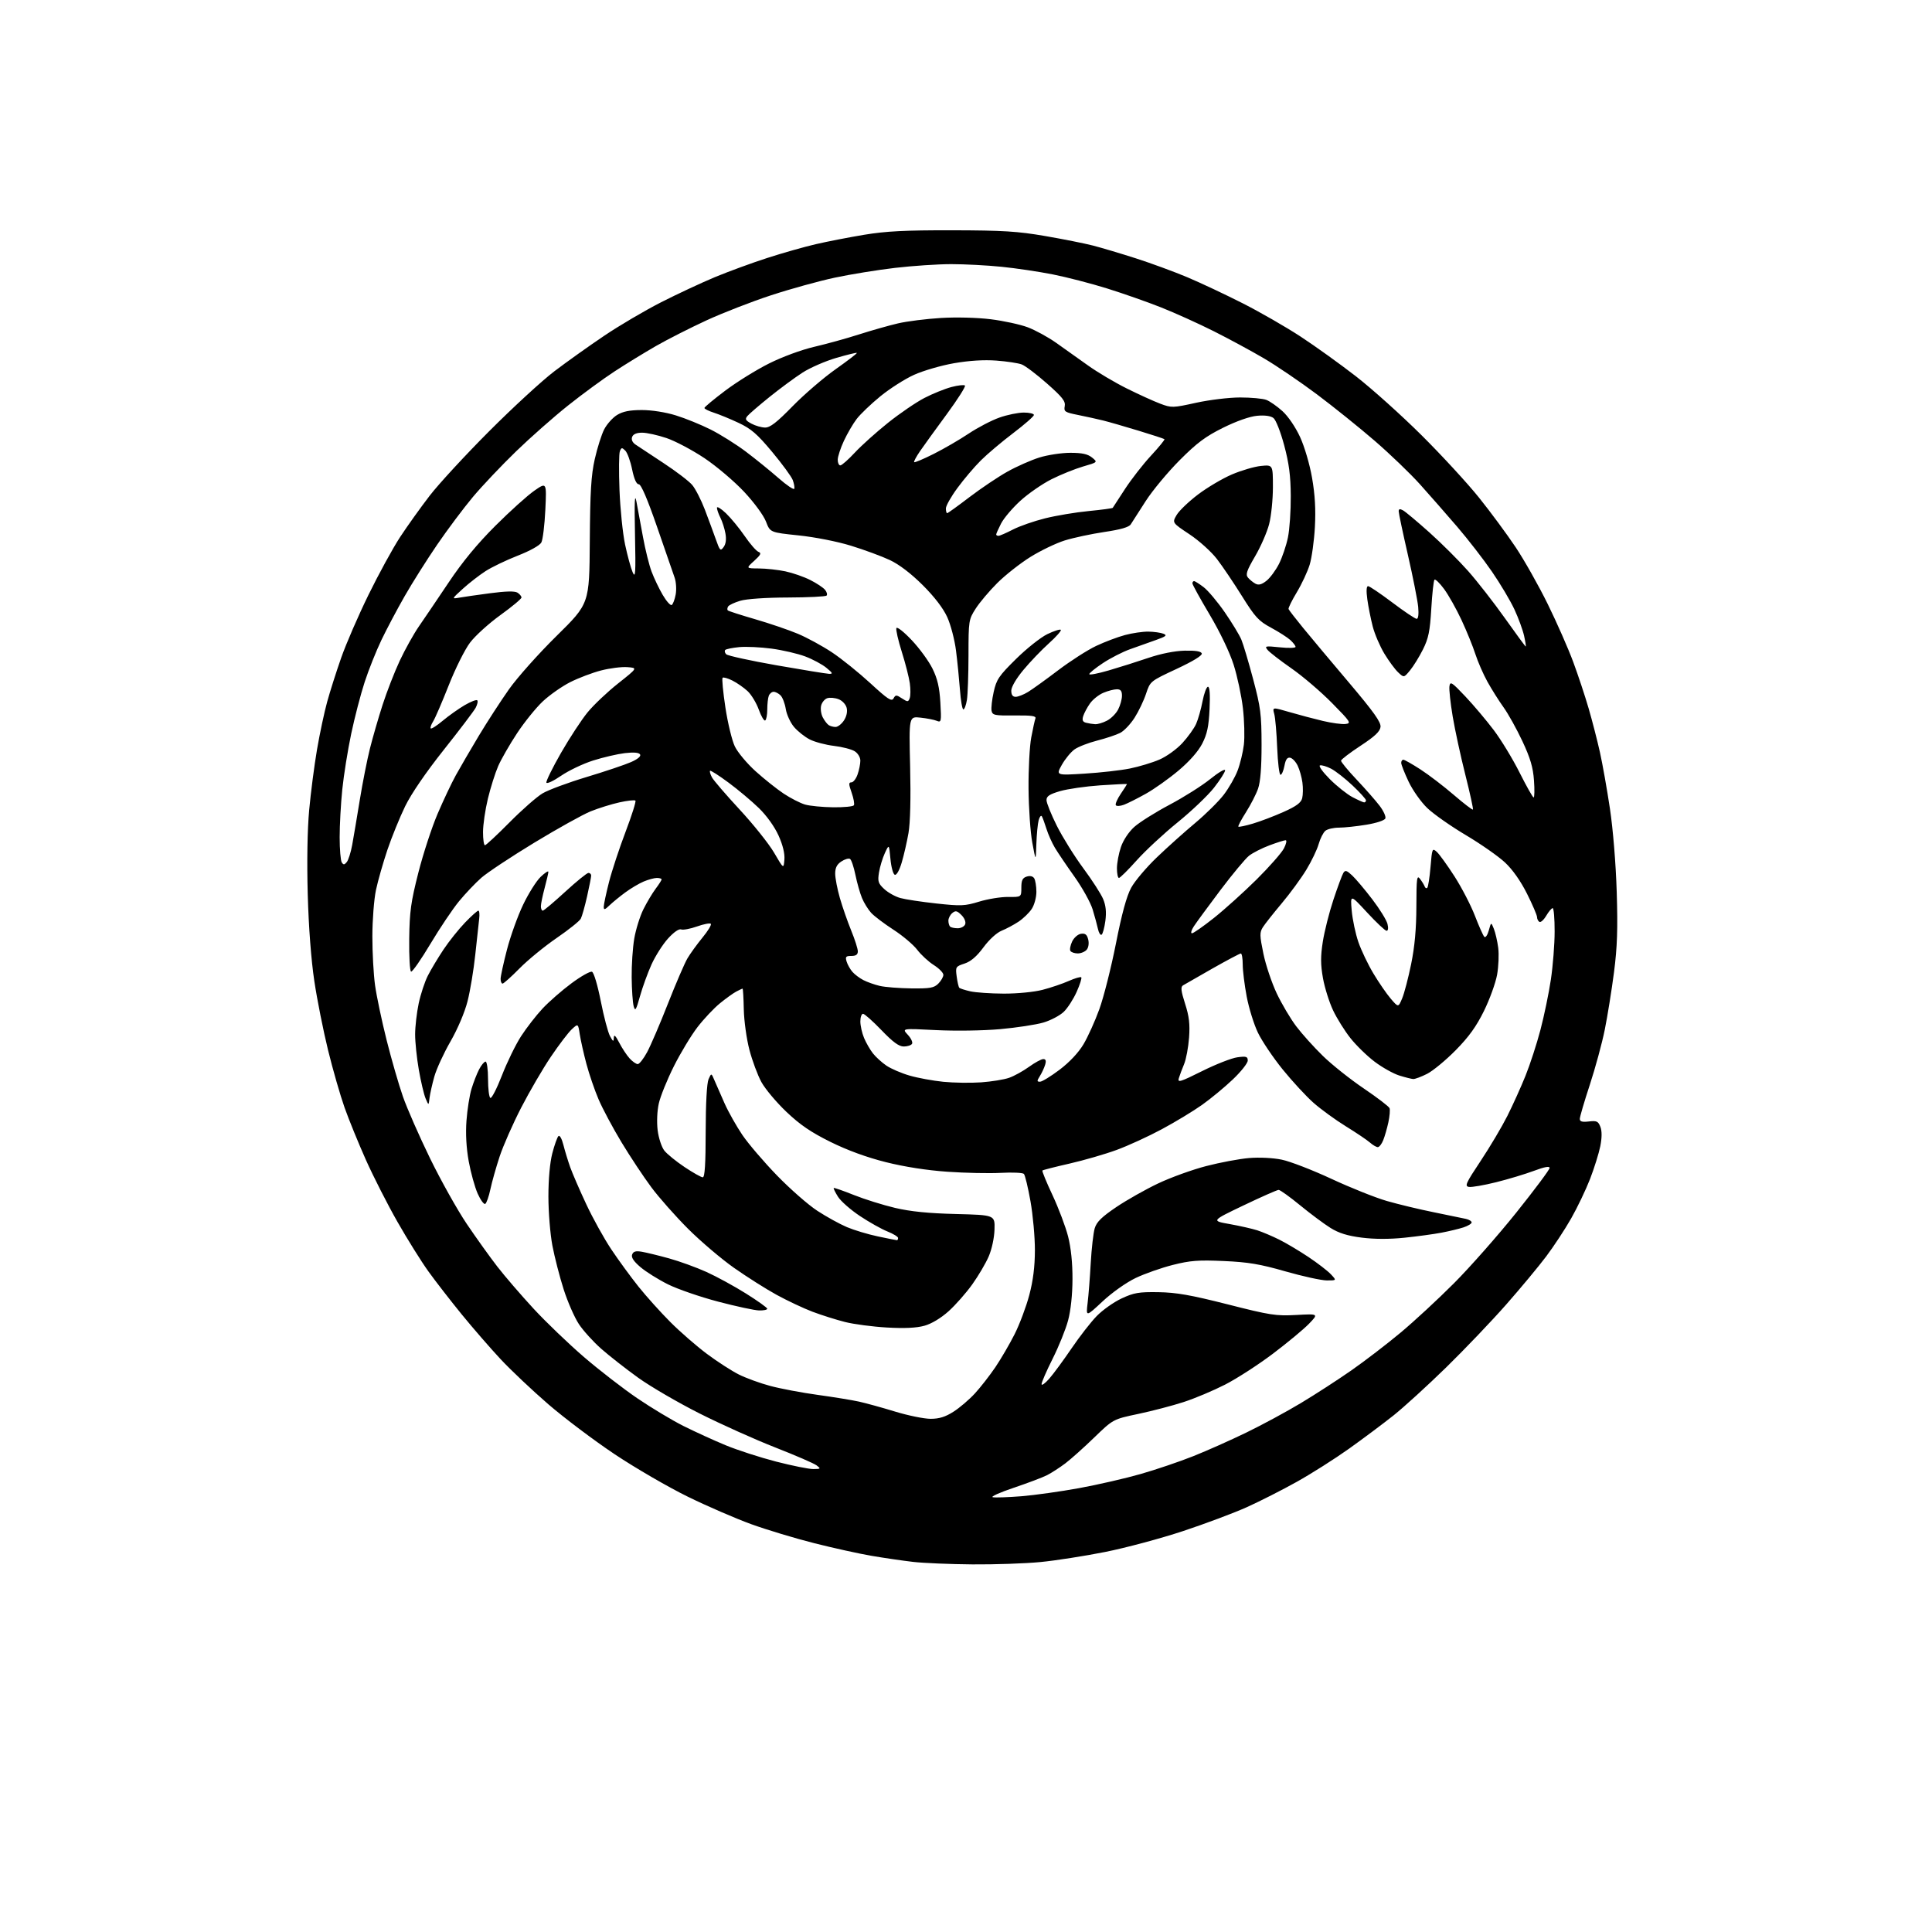 <?xml version="1.0" encoding="UTF-8" standalone="no"?>
<svg 
  version="1.1" 
  xmlns="http://www.w3.org/2000/svg" 
  xmlns:xlink="http://www.w3.org/1999/xlink" 
  xmlns:svg="http://www.w3.org/2000/svg"
  xmlns:rdf="http://www.w3.org/1999/02/22-rdf-syntax-ns#"
  xmlns:cc="http://creativecommons.org/ns#"
  xmlns:dc="http://purl.org/dc/elements/1.1/"
  viewBox="0 0 768 768"
  width="768"
  height="768"
>
<style>svg {background-color: white; }</style>"
<path stroke="none" fill="black" fill-rule="evenodd" d="M386.58,621.87C377.73,621.80 367.12,621.35 363.00,620.88C358.88,620.40 351.45,619.32 346.50,618.47C341.55,617.63 331.27,615.36 323.67,613.44C316.06,611.52 304.81,608.12 298.67,605.90C292.52,603.67 281.16,598.75 273.40,594.95C265.65,591.16 252.60,583.58 244.40,578.12C236.21,572.65 224.31,563.69 217.96,558.21C211.62,552.73 203.12,544.70 199.07,540.37C195.02,536.04 188.04,528.00 183.55,522.50C179.07,517.00 173.08,509.28 170.25,505.34C167.42,501.40 161.90,492.56 157.99,485.69C154.07,478.82 148.44,467.75 145.46,461.10C142.49,454.44 138.66,445.06 136.96,440.25C135.26,435.44 132.31,425.20 130.42,417.50C128.53,409.81 126.06,397.43 124.95,390.00C123.69,381.63 122.69,368.53 122.33,355.50C121.97,342.62 122.19,329.67 122.90,322.00C123.53,315.12 124.93,304.32 126.01,298.00C127.09,291.68 128.91,283.12 130.05,279.00C131.18,274.88 133.69,267.00 135.62,261.50C137.54,256.00 142.42,244.75 146.46,236.50C150.50,228.25 156.16,217.90 159.04,213.50C161.93,209.10 167.24,201.68 170.84,197.00C174.45,192.32 185.08,180.81 194.45,171.42C203.83,162.02 215.48,151.30 220.35,147.60C225.22,143.90 234.12,137.55 240.14,133.50C246.15,129.44 256.35,123.44 262.79,120.16C269.23,116.88 278.88,112.38 284.23,110.15C289.58,107.93 298.94,104.50 305.02,102.54C311.09,100.57 319.77,98.11 324.28,97.07C328.80,96.02 337.45,94.34 343.50,93.33C352.10,91.90 359.73,91.51 378.50,91.54C398.71,91.58 404.55,91.94 415.50,93.83C422.65,95.06 431.20,96.77 434.50,97.62C437.80,98.47 445.45,100.75 451.50,102.69C457.55,104.63 466.77,108.02 472.00,110.22C477.23,112.42 487.12,117.08 494.00,120.57C500.88,124.06 511.23,130.01 517.00,133.79C522.77,137.57 532.67,144.68 538.99,149.58C545.32,154.49 557.05,165.03 565.08,173.00C573.10,180.97 583.39,192.15 587.95,197.84C592.51,203.52 599.05,212.38 602.49,217.52C605.93,222.67 611.68,232.86 615.28,240.19C618.87,247.51 623.42,257.82 625.37,263.11C627.33,268.39 630.09,276.72 631.51,281.61C632.93,286.50 634.95,294.32 635.99,299.00C637.03,303.68 638.83,313.80 639.98,321.50C641.20,329.64 642.33,343.46 642.67,354.50C643.13,369.23 642.89,376.42 641.59,386.50C640.66,393.65 639.01,403.92 637.92,409.32C636.83,414.73 634.15,424.58 631.97,431.23C629.78,437.87 628.00,443.96 628.00,444.76C628.00,445.85 628.92,446.11 631.60,445.80C634.72,445.43 635.32,445.72 636.18,447.94C636.83,449.63 636.81,452.24 636.14,455.64C635.57,458.46 633.75,464.31 632.08,468.64C630.40,472.96 627.01,480.05 624.54,484.38C622.07,488.72 617.60,495.51 614.61,499.48C611.62,503.45 604.47,512.06 598.71,518.60C592.95,525.15 582.22,536.38 574.87,543.57C567.52,550.75 558.12,559.32 554.00,562.61C549.88,565.89 541.88,571.87 536.23,575.90C530.58,579.92 521.25,585.84 515.49,589.05C509.74,592.26 500.86,596.77 495.76,599.07C490.67,601.37 479.21,605.67 470.31,608.62C461.40,611.57 447.45,615.31 439.31,616.93C431.16,618.55 419.58,620.36 413.58,620.94C407.57,621.52 395.42,621.94 386.58,621.87zM406.00,594.78C411.23,594.36 421.57,592.91 429.00,591.55C436.43,590.19 447.45,587.66 453.50,585.92C459.55,584.19 468.92,581.01 474.32,578.86C479.72,576.72 489.25,572.47 495.50,569.43C501.75,566.40 511.51,561.12 517.19,557.70C522.87,554.29 531.87,548.46 537.20,544.74C542.52,541.03 551.30,534.30 556.69,529.80C562.09,525.31 571.69,516.42 578.03,510.06C584.37,503.70 595.51,491.07 602.77,482.00C610.03,472.93 615.98,464.96 615.99,464.29C616.00,463.48 613.99,463.84 609.75,465.43C606.31,466.72 599.56,468.75 594.74,469.95C589.92,471.15 585.06,471.99 583.95,471.82C582.14,471.54 582.66,470.39 588.57,461.50C592.23,456.00 597.00,447.96 599.18,443.64C601.36,439.31 604.61,432.11 606.41,427.64C608.22,423.16 610.88,414.97 612.34,409.43C613.80,403.89 615.67,394.89 616.49,389.43C617.31,383.97 617.99,375.34 617.99,370.25C618.00,365.16 617.65,361.00 617.22,361.00C616.78,361.00 615.63,362.36 614.65,364.02C613.67,365.68 612.45,366.78 611.93,366.46C611.42,366.14 611.00,365.29 611.00,364.56C611.00,363.83 609.21,359.65 607.01,355.26C604.48,350.21 601.28,345.67 598.26,342.85C595.64,340.40 588.64,335.50 582.69,331.97C576.75,328.44 569.86,323.61 567.38,321.23C564.90,318.86 561.55,314.12 559.94,310.71C558.32,307.29 557.00,303.94 557.00,303.25C557.00,302.56 557.38,302.00 557.84,302.00C558.31,302.00 561.37,303.73 564.64,305.85C567.91,307.96 573.86,312.51 577.86,315.95C581.86,319.39 585.30,322.03 585.51,321.82C585.72,321.61 584.36,315.38 582.49,307.97C580.62,300.56 578.36,290.14 577.47,284.82C576.58,279.49 575.99,274.09 576.17,272.82C576.47,270.73 577.09,271.13 582.50,276.85C585.80,280.34 590.89,286.38 593.82,290.26C596.75,294.15 601.37,301.75 604.08,307.16C606.80,312.57 609.30,317.00 609.64,317.00C609.99,317.00 610.05,313.95 609.78,310.22C609.41,305.02 608.33,301.37 605.18,294.64C602.91,289.80 599.54,283.74 597.69,281.17C595.84,278.60 592.96,274.02 591.28,271.00C589.61,267.98 587.45,263.02 586.48,260.00C585.51,256.98 583.04,250.90 580.99,246.50C578.94,242.10 575.82,236.55 574.06,234.16C572.30,231.77 570.57,230.10 570.23,230.44C569.88,230.78 569.31,235.96 568.96,241.95C568.43,250.93 567.85,253.76 565.65,258.16C564.18,261.10 561.87,264.83 560.53,266.46C558.08,269.43 558.08,269.43 555.79,267.27C554.52,266.08 552.05,262.72 550.29,259.81C548.53,256.89 546.45,252.03 545.67,249.00C544.89,245.97 543.93,241.14 543.53,238.25C543.07,234.89 543.18,233.00 543.83,233.00C544.39,233.00 548.72,235.93 553.46,239.50C558.20,243.08 562.56,246.00 563.14,246.00C563.79,246.00 564.02,244.20 563.75,241.25C563.50,238.64 561.66,229.32 559.65,220.53C557.64,211.75 556.00,203.98 556.00,203.25C556.00,202.29 556.48,202.19 557.75,202.89C558.71,203.42 563.43,207.38 568.24,211.68C573.04,215.98 579.96,222.88 583.61,227.00C587.26,231.12 593.84,239.56 598.23,245.75C602.62,251.94 606.34,257.00 606.50,257.00C606.66,257.00 606.37,255.09 605.85,252.75C605.33,250.41 603.60,245.68 602.00,242.24C600.40,238.80 596.39,232.05 593.08,227.24C589.78,222.43 583.57,214.42 579.29,209.43C575.00,204.44 568.35,196.85 564.50,192.56C560.65,188.27 552.55,180.49 546.50,175.26C540.45,170.03 530.10,161.71 523.50,156.76C516.90,151.82 507.45,145.40 502.50,142.49C497.55,139.58 488.55,134.71 482.50,131.67C476.45,128.63 467.00,124.36 461.50,122.18C456.00,120.00 446.32,116.61 440.00,114.64C433.68,112.67 424.00,110.17 418.50,109.08C413.00,107.99 403.84,106.62 398.14,106.05C392.45,105.47 383.45,105.00 378.14,105.00C372.83,105.00 362.80,105.67 355.85,106.48C348.90,107.29 338.10,109.04 331.86,110.37C325.61,111.70 314.20,114.85 306.50,117.38C298.80,119.90 287.24,124.40 280.80,127.37C274.37,130.34 265.37,134.90 260.80,137.52C256.24,140.14 248.81,144.69 244.30,147.64C239.78,150.59 231.46,156.69 225.80,161.20C220.13,165.71 210.83,173.92 205.12,179.45C199.41,184.98 191.71,193.11 188.00,197.53C184.30,201.95 177.89,210.50 173.77,216.53C169.65,222.56 163.83,231.78 160.85,237.00C157.86,242.22 153.71,250.06 151.63,254.40C149.54,258.75 146.55,266.26 144.97,271.09C143.39,275.92 140.98,285.19 139.61,291.68C138.24,298.18 136.64,308.16 136.06,313.86C135.48,319.55 135.01,328.10 135.02,332.86C135.02,337.61 135.40,342.08 135.85,342.80C136.52,343.85 136.90,343.83 137.84,342.69C138.49,341.92 139.46,338.86 140.00,335.89C140.54,332.93 141.90,324.88 143.02,318.00C144.14,311.12 145.96,301.90 147.07,297.50C148.18,293.10 150.43,285.30 152.09,280.17C153.74,275.05 156.80,267.17 158.90,262.67C161.00,258.18 164.43,252.03 166.52,249.00C168.62,245.97 173.95,238.10 178.37,231.50C183.84,223.32 189.76,216.15 196.95,208.98C202.75,203.19 209.70,196.93 212.40,195.06C217.30,191.66 217.30,191.66 216.78,202.66C216.49,208.70 215.78,214.55 215.19,215.65C214.56,216.82 210.71,218.97 205.81,220.88C201.24,222.67 195.47,225.44 193.00,227.04C190.53,228.64 186.47,231.78 184.00,234.03C179.54,238.09 179.52,238.11 182.50,237.59C184.15,237.29 189.69,236.50 194.81,235.82C201.06,234.99 204.63,234.91 205.69,235.58C206.56,236.12 207.28,236.99 207.30,237.51C207.31,238.03 203.55,241.16 198.95,244.48C194.34,247.80 188.90,252.73 186.85,255.45C184.79,258.16 180.98,265.81 178.37,272.44C175.75,279.07 172.97,285.53 172.17,286.78C171.38,288.04 170.95,289.29 171.23,289.56C171.51,289.84 173.66,288.46 176.01,286.49C178.37,284.52 182.27,281.75 184.69,280.33C187.11,278.92 189.37,278.04 189.71,278.38C190.06,278.72 189.77,280.06 189.08,281.36C188.38,282.65 182.68,290.18 176.40,298.08C169.31,307.01 163.51,315.48 161.07,320.47C158.92,324.89 155.74,332.69 154.01,337.80C152.29,342.92 150.23,350.12 149.45,353.80C148.67,357.49 148.03,365.75 148.02,372.18C148.01,378.60 148.49,387.37 149.09,391.67C149.69,395.98 151.75,405.75 153.67,413.40C155.59,421.05 158.52,431.18 160.17,435.91C161.82,440.63 166.68,451.70 170.97,460.50C175.27,469.30 181.82,481.00 185.53,486.50C189.24,492.00 194.72,499.65 197.70,503.50C200.68,507.35 207.18,514.89 212.13,520.25C217.09,525.61 226.10,534.25 232.16,539.46C238.21,544.66 247.74,552.03 253.33,555.83C258.92,559.63 267.18,564.59 271.68,566.85C276.18,569.10 283.70,572.54 288.39,574.48C293.08,576.43 302.15,579.36 308.53,581.01C314.91,582.65 321.57,583.99 323.32,583.97C326.29,583.94 326.38,583.84 324.61,582.51C323.58,581.72 316.20,578.53 308.21,575.40C300.23,572.28 286.68,566.20 278.10,561.88C269.52,557.56 258.51,551.14 253.62,547.62C248.74,544.10 242.16,538.95 239.01,536.17C235.85,533.39 231.85,528.98 230.12,526.36C228.39,523.75 225.66,517.54 224.07,512.56C222.47,507.57 220.46,499.74 219.58,495.14C218.71,490.54 218.00,481.75 218.00,475.60C218.00,468.72 218.60,462.13 219.55,458.46C220.40,455.18 221.50,452.11 221.98,451.62C222.48,451.12 223.33,452.62 223.96,455.12C224.57,457.53 225.79,461.52 226.67,464.00C227.56,466.48 230.41,473.07 233.03,478.66C235.64,484.25 240.13,492.35 243.01,496.66C245.89,500.97 250.77,507.65 253.85,511.50C256.93,515.35 262.61,521.67 266.48,525.54C270.34,529.42 276.88,535.10 281.00,538.18C285.12,541.26 290.84,544.95 293.69,546.38C296.55,547.81 302.17,549.86 306.19,550.93C310.21,552.01 318.68,553.61 325.00,554.48C331.32,555.35 338.75,556.56 341.50,557.17C344.25,557.78 350.72,559.56 355.87,561.14C361.03,562.71 367.35,564.00 369.93,564.00C373.36,564.00 375.80,563.24 379.05,561.16C381.50,559.60 385.32,556.33 387.55,553.90C389.78,551.47 393.43,546.78 395.67,543.49C397.90,540.19 401.35,534.27 403.34,530.33C405.32,526.39 407.94,519.41 409.15,514.83C410.68,509.08 411.37,503.56 411.39,497.00C411.40,491.77 410.61,483.00 409.63,477.50C408.65,472.00 407.47,467.11 407.01,466.64C406.56,466.17 402.43,465.98 397.84,466.23C393.25,466.48 383.72,466.28 376.66,465.79C368.47,465.22 359.60,463.84 352.16,461.98C344.56,460.07 336.91,457.28 330.17,453.95C322.37,450.09 318.06,447.15 312.60,441.97C308.63,438.19 304.15,432.86 302.66,430.12C301.17,427.39 299.03,421.63 297.90,417.32C296.77,413.01 295.77,405.80 295.67,401.25C295.58,396.72 295.36,393.00 295.18,393.00C295.01,393.00 293.89,393.52 292.68,394.16C291.48,394.79 288.55,396.90 286.16,398.85C283.77,400.80 279.76,405.06 277.25,408.32C274.74,411.59 270.51,418.59 267.86,423.88C265.21,429.17 262.52,435.81 261.89,438.62C261.21,441.63 261.03,446.05 261.43,449.32C261.82,452.41 263.00,456.00 264.08,457.38C265.15,458.74 268.78,461.69 272.13,463.93C275.48,466.17 278.74,468.00 279.36,468.00C280.17,468.00 280.51,462.69 280.52,449.75C280.54,438.59 280.98,430.53 281.66,429.00C282.77,426.50 282.77,426.50 284.03,429.50C284.73,431.15 286.54,435.28 288.06,438.68C289.58,442.08 292.76,447.70 295.11,451.18C297.47,454.65 303.66,461.90 308.88,467.28C314.09,472.65 321.31,478.98 324.93,481.33C328.54,483.69 333.83,486.60 336.69,487.81C339.54,489.01 345.08,490.68 349.00,491.50C352.92,492.33 356.33,493.00 356.57,493.00C356.80,493.00 357.00,492.60 357.00,492.11C357.00,491.62 355.09,490.45 352.75,489.52C350.41,488.58 345.50,485.83 341.84,483.39C338.17,480.95 334.26,477.52 333.14,475.76C332.03,473.99 331.25,472.42 331.42,472.25C331.58,472.08 335.18,473.33 339.42,475.03C343.65,476.72 351.02,479.03 355.81,480.16C361.94,481.60 369.07,482.32 380.00,482.59C395.50,482.99 395.50,482.99 395.33,488.74C395.24,492.06 394.26,496.59 393.04,499.43C391.87,502.15 388.93,507.15 386.50,510.55C384.07,513.95 379.84,518.76 377.10,521.22C374.03,523.98 370.32,526.21 367.49,527.00C364.34,527.88 359.61,528.11 352.58,527.71C346.92,527.39 339.41,526.40 335.89,525.51C332.38,524.62 326.57,522.79 323.00,521.44C319.43,520.09 313.02,517.07 308.76,514.74C304.50,512.41 296.87,507.57 291.79,504.00C286.72,500.43 278.50,493.44 273.53,488.48C268.57,483.52 261.99,476.09 258.93,471.98C255.86,467.86 250.52,459.81 247.06,454.08C243.60,448.35 239.48,440.64 237.92,436.96C236.35,433.28 234.18,426.95 233.10,422.88C232.02,418.82 230.84,413.55 230.47,411.17C229.80,406.84 229.80,406.84 227.28,409.17C225.90,410.45 222.17,415.35 218.99,420.06C215.81,424.76 210.50,433.87 207.19,440.29C203.88,446.71 200.02,455.46 198.61,459.74C197.20,464.01 195.55,469.86 194.94,472.74C194.33,475.62 193.41,478.24 192.90,478.56C192.38,478.89 191.02,477.03 189.87,474.45C188.73,471.86 187.13,466.09 186.32,461.62C185.37,456.38 185.05,450.66 185.43,445.50C185.75,441.10 186.65,435.41 187.43,432.85C188.20,430.30 189.56,426.81 190.45,425.10C191.33,423.40 192.49,422.00 193.03,422.00C193.56,422.00 194.00,425.10 194.00,428.94C194.00,432.76 194.41,436.14 194.92,436.45C195.42,436.76 197.50,432.73 199.53,427.50C201.56,422.26 204.98,415.25 207.13,411.92C209.28,408.60 213.13,403.64 215.68,400.91C218.23,398.19 223.40,393.67 227.17,390.88C230.94,388.08 234.60,386.02 235.32,386.29C236.06,386.58 237.54,391.52 238.82,397.98C240.03,404.14 241.68,410.37 242.47,411.84C243.72,414.14 243.93,414.23 244.00,412.50C244.06,411.07 244.68,411.64 246.16,414.50C247.30,416.70 249.16,419.51 250.29,420.75C251.42,421.99 252.87,423.00 253.52,423.00C254.16,423.00 255.83,420.86 257.24,418.25C258.65,415.64 262.37,406.98 265.50,399.00C268.64,391.02 272.12,382.93 273.25,381.00C274.38,379.07 277.09,375.34 279.26,372.69C281.44,370.05 282.92,367.59 282.56,367.22C282.20,366.86 279.72,367.34 277.05,368.29C274.38,369.24 271.55,369.76 270.76,369.46C269.88,369.13 267.83,370.56 265.53,373.10C263.45,375.40 260.50,380.04 258.98,383.40C257.47,386.75 255.41,392.43 254.41,396.00C252.86,401.56 252.49,402.14 251.90,400.00C251.51,398.62 251.15,393.49 251.10,388.58C251.04,383.68 251.51,376.70 252.13,373.08C252.75,369.46 254.38,364.25 255.74,361.50C257.11,358.75 259.30,355.07 260.61,353.32C261.93,351.57 263.00,349.88 263.00,349.57C263.00,349.26 262.15,349.00 261.12,349.00C260.09,349.00 257.73,349.64 255.87,350.42C254.02,351.20 250.70,353.17 248.50,354.80C246.30,356.42 243.49,358.73 242.25,359.92C240.40,361.70 240.00,361.79 240.00,360.46C240.00,359.56 240.94,355.16 242.08,350.67C243.23,346.17 246.19,337.18 248.67,330.67C251.14,324.16 252.91,318.58 252.59,318.26C252.27,317.94 249.42,318.25 246.26,318.95C243.09,319.65 237.95,321.25 234.82,322.51C231.70,323.77 221.61,329.38 212.39,334.98C203.17,340.58 193.70,346.86 191.34,348.93C188.98,351.01 184.99,355.21 182.46,358.28C179.94,361.35 174.83,368.95 171.11,375.18C167.39,381.41 163.93,386.38 163.42,386.23C162.91,386.08 162.58,380.31 162.67,373.23C162.81,362.33 163.34,358.54 166.31,346.87C168.22,339.38 171.65,328.88 173.94,323.53C176.22,318.19 179.49,311.27 181.21,308.16C182.93,305.05 187.03,298.00 190.33,292.50C193.63,287.00 199.03,278.68 202.33,274.00C205.63,269.32 214.17,259.75 221.31,252.73C234.28,239.96 234.28,239.96 234.45,215.23C234.59,195.46 234.98,188.90 236.43,182.50C237.42,178.10 239.10,172.79 240.16,170.71C241.22,168.63 243.53,166.04 245.29,164.96C247.62,163.54 250.31,163.01 255.14,163.00C259.09,163.00 264.57,163.86 268.64,165.12C272.42,166.28 278.65,168.82 282.50,170.75C286.35,172.69 292.65,176.64 296.50,179.54C300.35,182.44 306.18,187.17 309.46,190.04C312.73,192.91 315.56,194.82 315.74,194.28C315.92,193.74 315.64,192.18 315.12,190.80C314.59,189.43 310.91,184.40 306.94,179.64C301.02,172.54 298.61,170.45 293.61,168.10C290.25,166.52 285.81,164.70 283.75,164.04C281.69,163.38 280.01,162.54 280.02,162.17C280.03,161.80 283.77,158.70 288.32,155.27C292.88,151.84 300.71,146.98 305.74,144.47C311.00,141.84 318.61,139.04 323.69,137.86C328.53,136.74 336.55,134.52 341.50,132.93C346.45,131.35 353.43,129.37 357.00,128.54C360.57,127.71 368.23,126.75 374.00,126.40C380.07,126.03 388.41,126.24 393.78,126.90C398.88,127.53 405.51,128.97 408.51,130.09C411.51,131.21 416.64,134.01 419.90,136.32C423.16,138.62 428.85,142.66 432.53,145.30C436.22,147.94 443.12,152.04 447.87,154.40C452.62,156.77 458.61,159.49 461.18,160.46C465.72,162.17 466.17,162.15 475.46,160.11C480.74,158.95 488.61,158.00 492.96,158.00C497.31,158.00 502.00,158.43 503.38,158.96C504.76,159.48 507.65,161.49 509.79,163.43C512.06,165.48 514.97,169.76 516.80,173.72C518.58,177.60 520.63,184.56 521.57,190.00C522.73,196.65 523.07,202.50 522.69,209.50C522.39,215.00 521.45,221.75 520.61,224.50C519.76,227.25 517.47,232.16 515.51,235.42C513.55,238.67 512.07,241.68 512.22,242.11C512.38,242.53 514.98,245.90 518.00,249.59C521.02,253.29 529.25,263.10 536.28,271.40C546.11,283.03 548.99,287.07 548.78,288.96C548.57,290.79 546.54,292.71 540.83,296.46C536.61,299.23 533.12,301.90 533.08,302.38C533.03,302.86 535.84,306.27 539.31,309.94C542.78,313.62 546.88,318.29 548.42,320.31C549.96,322.33 550.99,324.59 550.70,325.33C550.41,326.11 547.22,327.17 543.15,327.84C539.28,328.48 534.37,329.00 532.25,329.00C530.12,329.00 527.70,329.56 526.86,330.25C526.02,330.94 524.82,333.31 524.19,335.52C523.57,337.73 521.36,342.34 519.28,345.75C517.20,349.17 512.80,355.18 509.50,359.10C506.20,363.03 502.83,367.29 502.01,368.58C500.69,370.67 500.72,371.83 502.22,379.10C503.15,383.60 505.54,390.70 507.52,394.89C509.51,399.08 512.99,404.96 515.26,407.96C517.53,410.97 522.30,416.27 525.86,419.74C529.42,423.22 536.74,429.04 542.12,432.68C547.50,436.32 552.11,439.85 552.37,440.52C552.63,441.20 552.42,443.72 551.90,446.13C551.38,448.53 550.46,451.74 549.85,453.25C549.25,454.76 548.28,456.00 547.69,456.00C547.11,456.00 545.70,455.18 544.56,454.17C543.43,453.17 539.12,450.27 535.00,447.73C530.88,445.19 525.09,440.98 522.15,438.39C519.21,435.79 513.68,429.81 509.86,425.09C506.04,420.36 501.62,413.80 500.04,410.50C498.45,407.20 496.45,400.74 495.58,396.14C494.71,391.54 494.00,385.80 494.00,383.39C494.00,380.98 493.66,379.01 493.25,379.02C492.84,379.03 487.77,381.71 482.00,384.98C476.23,388.25 470.94,391.28 470.25,391.71C469.28,392.33 469.47,393.94 471.09,399.00C472.71,404.03 473.06,407.09 472.67,412.50C472.38,416.35 471.50,421.07 470.70,423.00C469.90,424.93 468.95,427.45 468.60,428.61C468.03,430.46 469.16,430.12 477.86,425.78C483.31,423.06 489.62,420.59 491.88,420.29C495.42,419.81 496.00,420.00 496.00,421.59C496.00,422.61 493.34,425.98 490.09,429.07C486.83,432.17 481.32,436.73 477.84,439.20C474.35,441.67 467.16,446.03 461.84,448.88C456.53,451.74 448.43,455.45 443.84,457.13C439.26,458.81 430.83,461.25 425.13,462.55C419.43,463.84 414.59,465.08 414.37,465.30C414.16,465.51 415.96,469.92 418.39,475.09C420.81,480.27 423.60,487.65 424.58,491.50C425.73,496.01 426.36,502.06 426.33,508.50C426.31,514.68 425.64,520.94 424.58,524.90C423.64,528.43 420.87,535.28 418.43,540.13C415.99,544.99 414.02,549.53 414.04,550.23C414.06,550.93 415.45,549.92 417.13,548.00C418.81,546.08 422.78,540.67 425.96,536.00C429.13,531.33 433.63,525.54 435.96,523.15C438.29,520.76 442.73,517.61 445.84,516.16C450.75,513.87 452.69,513.54 460.50,513.66C467.61,513.77 473.38,514.79 488.00,518.50C504.95,522.81 507.24,523.17 515.34,522.72C524.17,522.24 524.17,522.24 520.34,526.22C518.23,528.40 511.77,533.76 506.00,538.12C500.23,542.48 491.68,548.00 487.00,550.40C482.32,552.79 474.90,555.92 470.50,557.34C466.10,558.77 458.00,560.89 452.50,562.05C442.50,564.16 442.50,564.16 435.00,571.41C430.88,575.40 425.70,580.03 423.50,581.70C421.30,583.36 418.04,585.47 416.25,586.39C414.47,587.30 408.47,589.57 402.92,591.43C397.36,593.30 393.65,594.98 394.66,595.17C395.67,595.37 400.77,595.19 406.00,594.78zM438.30,517.32C431.68,523.50 431.68,523.50 432.34,518.00C432.71,514.98 433.27,507.77 433.59,502.00C433.92,496.23 434.63,490.02 435.18,488.22C435.93,485.73 437.99,483.72 443.75,479.83C447.92,477.02 455.42,472.78 460.41,470.42C465.41,468.05 473.99,464.95 479.49,463.53C484.98,462.10 492.63,460.67 496.49,460.34C500.59,460.00 505.99,460.26 509.50,460.98C512.80,461.65 521.69,465.09 529.26,468.61C536.83,472.13 546.73,476.09 551.26,477.40C555.79,478.71 564.23,480.74 570.00,481.90C575.77,483.07 581.51,484.25 582.75,484.53C583.99,484.81 585.00,485.44 585.00,485.94C585.00,486.44 583.54,487.32 581.75,487.91C579.96,488.49 576.02,489.44 573.00,490.01C569.98,490.59 563.37,491.49 558.32,492.01C552.37,492.63 546.40,492.62 541.32,491.98C535.66,491.26 532.23,490.20 528.89,488.12C526.36,486.55 520.93,482.50 516.82,479.13C512.71,475.76 508.87,473.00 508.28,473.00C507.69,473.00 501.43,475.77 494.36,479.15C481.50,485.30 481.50,485.30 488.82,486.59C492.84,487.31 497.79,488.43 499.82,489.08C501.84,489.74 505.75,491.39 508.50,492.76C511.25,494.13 516.48,497.24 520.12,499.67C523.76,502.10 527.77,505.19 529.04,506.54C531.35,509.00 531.35,509.00 527.42,508.99C525.27,508.98 517.88,507.37 511.00,505.40C500.89,502.50 496.20,501.71 486.47,501.28C476.37,500.83 473.12,501.08 466.21,502.83C461.68,503.97 455.04,506.31 451.45,508.02C447.71,509.81 442.10,513.77 438.30,517.32zM301.75,520.92C299.96,520.88 292.65,519.31 285.50,517.43C278.35,515.55 269.35,512.45 265.50,510.53C261.65,508.61 256.74,505.54 254.58,503.69C251.87,501.38 250.85,499.82 251.29,498.69C251.77,497.44 252.72,497.17 255.21,497.60C257.02,497.92 261.88,499.10 266.00,500.24C270.12,501.38 276.80,503.81 280.84,505.63C284.88,507.46 291.97,511.33 296.59,514.23C301.21,517.13 305.00,519.84 305.00,520.25C305.00,520.66 303.54,520.97 301.75,520.92zM170.74,436.50C170.39,439.50 170.39,439.50 169.18,436.65C168.52,435.09 167.31,429.97 166.49,425.27C165.67,420.58 165.01,414.21 165.02,411.12C165.03,408.03 165.67,402.51 166.44,398.86C167.22,395.20 168.85,390.25 170.07,387.86C171.28,385.46 174.08,380.80 176.27,377.50C178.47,374.20 182.33,369.36 184.85,366.75C187.36,364.14 189.75,362.00 190.15,362.00C190.55,362.00 190.70,363.46 190.48,365.25C190.26,367.04 189.56,373.45 188.93,379.50C188.29,385.55 186.91,393.88 185.86,398.00C184.73,402.44 181.96,408.97 179.07,414.00C176.38,418.68 173.48,424.98 172.64,428.00C171.79,431.02 170.94,434.85 170.74,436.50zM390.00,430.25C394.12,429.96 399.14,429.15 401.15,428.44C403.15,427.74 406.71,425.77 409.05,424.08C411.39,422.39 413.94,421.00 414.72,421.00C415.72,421.00 415.94,421.66 415.46,423.25C415.09,424.49 414.15,426.51 413.37,427.75C412.14,429.71 412.15,430.00 413.42,430.00C414.23,430.00 417.72,427.86 421.19,425.24C425.14,422.25 428.69,418.48 430.70,415.12C432.46,412.17 435.30,405.88 437.02,401.13C438.74,396.38 441.70,384.68 443.59,375.12C445.94,363.20 447.85,356.21 449.65,352.91C451.09,350.25 455.70,344.80 459.89,340.79C464.08,336.78 470.95,330.62 475.16,327.11C479.36,323.59 484.46,318.54 486.49,315.89C488.51,313.23 490.99,308.91 491.98,306.28C492.98,303.65 494.10,299.02 494.46,296.00C494.82,292.98 494.65,286.47 494.08,281.53C493.51,276.60 491.85,268.82 490.39,264.24C488.81,259.28 484.95,251.22 480.87,244.35C477.09,237.99 474.00,232.39 474.00,231.89C474.00,231.40 474.30,231.00 474.66,231.00C475.02,231.00 476.73,232.08 478.47,233.41C480.20,234.73 483.97,239.21 486.85,243.37C489.72,247.53 492.70,252.43 493.46,254.26C494.22,256.08 496.34,263.18 498.16,270.04C501.12,281.19 501.47,283.92 501.49,296.00C501.50,305.01 501.04,310.83 500.10,313.50C499.34,315.70 497.17,319.91 495.30,322.86C493.42,325.81 492.06,328.39 492.27,328.61C492.49,328.82 495.09,328.27 498.06,327.39C501.03,326.51 506.52,324.42 510.25,322.75C515.31,320.49 517.19,319.10 517.64,317.30C517.97,315.97 518.02,313.16 517.73,311.06C517.45,308.96 516.61,305.95 515.85,304.38C515.10,302.81 513.76,301.38 512.86,301.21C511.70,300.99 511.05,301.91 510.58,304.45C510.21,306.40 509.51,308.00 509.02,308.00C508.53,308.00 507.94,303.16 507.70,297.25C507.47,291.34 506.95,285.28 506.53,283.79C505.78,281.08 505.78,281.08 512.64,283.08C516.41,284.18 522.37,285.76 525.89,286.59C529.40,287.42 533.43,287.97 534.84,287.80C537.25,287.52 536.92,286.99 529.46,279.43C525.08,274.99 517.86,268.82 513.41,265.72C508.96,262.62 504.68,259.32 503.91,258.38C502.60,256.79 502.94,256.72 508.75,257.32C512.19,257.68 515.00,257.60 515.00,257.14C515.00,256.68 514.05,255.45 512.90,254.40C511.74,253.36 508.29,251.15 505.23,249.50C500.34,246.87 498.93,245.34 493.73,237.00C490.47,231.78 485.99,225.13 483.77,222.24C481.53,219.32 476.68,214.94 472.84,212.39C465.93,207.80 465.93,207.80 467.73,204.72C468.72,203.02 472.55,199.36 476.23,196.57C479.91,193.78 485.98,190.19 489.71,188.60C493.45,187.00 498.64,185.48 501.25,185.22C506.00,184.75 506.00,184.75 506.00,193.66C506.00,198.57 505.32,205.19 504.49,208.39C503.66,211.58 501.15,217.33 498.91,221.15C495.56,226.88 495.07,228.38 496.09,229.61C496.78,230.43 498.11,231.52 499.06,232.03C500.31,232.70 501.52,232.38 503.43,230.88C504.88,229.74 507.12,226.71 508.42,224.15C509.71,221.59 511.31,216.87 511.97,213.66C512.64,210.45 513.14,203.03 513.10,197.16C513.05,189.08 512.41,184.20 510.48,177.00C509.07,171.71 507.18,166.91 506.22,166.17C505.12,165.32 502.78,165.00 499.71,165.28C496.78,165.55 491.54,167.39 486.21,170.03C479.23,173.49 475.81,176.04 468.95,182.92C464.25,187.64 458.17,194.94 455.45,199.16C452.73,203.37 450.05,207.54 449.50,208.43C448.81,209.55 445.54,210.50 439.00,211.47C433.77,212.25 426.69,213.77 423.25,214.84C419.82,215.91 413.68,218.86 409.60,221.40C405.53,223.94 399.61,228.60 396.44,231.76C393.27,234.92 389.40,239.50 387.84,241.95C385.07,246.28 385.00,246.73 384.99,260.45C384.98,268.18 384.70,276.19 384.36,278.25C384.02,280.31 383.39,282.00 382.95,282.00C382.52,282.00 381.91,278.51 381.60,274.25C381.28,269.99 380.58,262.96 380.03,258.64C379.49,254.31 377.91,248.30 376.53,245.28C374.91,241.75 371.42,237.20 366.76,232.56C362.11,227.94 357.41,224.36 353.70,222.62C350.51,221.12 343.59,218.57 338.33,216.95C332.82,215.25 323.98,213.51 317.45,212.83C306.14,211.65 306.14,211.65 304.49,207.34C303.56,204.90 299.82,199.80 295.82,195.52C291.95,191.38 284.85,185.35 280.04,182.13C275.23,178.92 268.44,175.32 264.95,174.14C261.46,172.96 257.11,172.00 255.27,172.00C253.08,172.00 251.72,172.57 251.29,173.67C250.89,174.73 251.36,175.84 252.58,176.69C253.63,177.42 258.63,180.72 263.67,184.02C268.71,187.32 273.89,191.27 275.17,192.79C276.46,194.32 278.70,198.70 280.17,202.53C281.63,206.37 283.60,211.71 284.56,214.41C286.15,218.93 286.40,219.18 287.65,217.46C288.55,216.24 288.79,214.37 288.37,212.05C288.02,210.10 287.12,207.28 286.37,205.80C285.61,204.31 285.00,202.54 285.00,201.85C285.00,201.17 286.62,202.16 288.60,204.05C290.58,205.95 293.93,210.03 296.05,213.12C298.17,216.22 300.62,219.02 301.49,219.36C302.77,219.85 302.44,220.54 299.79,222.95C296.50,225.94 296.50,225.94 301.70,225.97C304.56,225.99 309.29,226.51 312.20,227.12C315.12,227.74 319.55,229.28 322.06,230.55C324.57,231.81 327.22,233.56 327.96,234.45C328.69,235.33 328.96,236.37 328.57,236.76C328.18,237.15 321.26,237.49 313.18,237.52C304.52,237.54 296.78,238.07 294.29,238.81C291.98,239.49 289.80,240.52 289.44,241.09C289.09,241.67 289.03,242.36 289.30,242.64C289.58,242.91 294.46,244.49 300.15,246.14C305.84,247.79 313.50,250.40 317.17,251.94C320.83,253.48 326.93,256.80 330.72,259.32C334.51,261.83 341.36,267.35 345.95,271.57C352.90,277.97 354.43,278.98 355.19,277.63C356.02,276.15 356.29,276.15 358.54,277.62C360.79,279.09 361.03,279.09 361.62,277.55C361.97,276.64 361.99,273.98 361.67,271.64C361.35,269.31 359.92,263.68 358.48,259.14C357.05,254.59 356.08,250.34 356.32,249.69C356.58,249.02 359.25,251.11 362.42,254.47C365.53,257.75 369.25,262.86 370.70,265.83C372.67,269.84 373.46,273.28 373.81,279.27C374.25,286.86 374.17,287.27 372.39,286.54C371.35,286.11 368.43,285.54 365.90,285.27C361.31,284.77 361.31,284.77 361.79,304.71C362.09,317.24 361.85,327.06 361.14,331.13C360.52,334.69 359.31,339.97 358.45,342.86C357.52,346.00 356.40,347.97 355.69,347.74C355.04,347.52 354.26,344.68 353.96,341.42C353.41,335.50 353.41,335.50 351.73,339.15C350.81,341.16 349.76,344.62 349.41,346.84C348.84,350.39 349.10,351.19 351.52,353.43C353.03,354.83 355.90,356.43 357.89,356.98C359.87,357.53 366.33,358.51 372.24,359.15C382.00,360.22 383.55,360.15 389.24,358.41C392.68,357.36 397.86,356.52 400.75,356.55C406.00,356.61 406.00,356.61 406.00,352.87C406.00,349.94 406.46,348.99 408.12,348.46C409.46,348.04 410.57,348.29 411.11,349.14C411.58,349.89 411.97,352.30 411.98,354.50C411.98,356.73 411.17,359.74 410.13,361.31C409.11,362.86 406.75,365.14 404.89,366.38C403.02,367.62 400.00,369.23 398.17,369.97C396.21,370.76 393.22,373.49 390.95,376.57C388.27,380.19 385.94,382.20 383.42,383.03C379.89,384.19 379.78,384.36 380.30,388.20C380.59,390.38 381.06,392.39 381.34,392.67C381.61,392.95 383.56,393.57 385.67,394.06C387.78,394.55 393.79,394.96 399.04,394.98C404.47,394.99 411.12,394.34 414.48,393.46C417.72,392.62 422.39,391.04 424.84,389.95C427.30,388.86 429.54,388.21 429.82,388.49C430.11,388.77 429.29,391.37 428.00,394.25C426.72,397.14 424.41,400.71 422.88,402.20C421.34,403.68 417.70,405.61 414.79,406.47C411.88,407.33 404.10,408.52 397.50,409.11C390.64,409.71 379.72,409.87 372.00,409.48C358.50,408.79 358.50,408.79 360.85,411.32C362.15,412.71 362.91,414.34 362.55,414.93C362.18,415.52 360.70,416.00 359.26,416.00C357.34,416.00 354.96,414.26 350.39,409.50C346.95,405.93 343.66,403.00 343.07,403.00C342.48,403.00 342.00,404.36 342.00,406.03C342.00,407.70 342.66,410.65 343.47,412.59C344.28,414.53 345.88,417.30 347.01,418.74C348.15,420.19 350.56,422.38 352.37,423.61C354.19,424.84 358.32,426.62 361.57,427.56C364.81,428.51 370.85,429.61 374.98,430.03C379.12,430.44 385.88,430.54 390.00,430.25zM561.79,428.93C561.08,428.90 558.57,428.26 556.22,427.53C553.86,426.79 549.47,424.33 546.46,422.06C543.45,419.79 539.13,415.58 536.85,412.71C534.57,409.85 531.46,404.87 529.93,401.65C528.40,398.43 526.59,392.67 525.90,388.84C524.94,383.43 524.92,380.22 525.83,374.38C526.47,370.26 528.37,362.73 530.05,357.67C531.73,352.60 533.51,347.80 534.00,347.00C534.74,345.80 535.34,345.97 537.53,348.03C538.98,349.39 542.57,353.65 545.51,357.50C548.45,361.35 551.16,365.74 551.54,367.25C551.95,368.91 551.81,370.00 551.19,370.00C550.62,370.00 547.15,366.74 543.46,362.75C536.76,355.50 536.76,355.50 537.33,362.00C537.65,365.57 538.84,371.20 539.98,374.49C541.12,377.79 543.81,383.41 545.96,386.99C548.10,390.57 551.20,395.07 552.85,397.00C555.85,400.50 555.85,400.50 557.37,396.90C558.21,394.92 559.82,388.78 560.95,383.24C562.37,376.28 563.01,369.24 563.03,360.34C563.06,348.98 563.23,347.72 564.50,349.39C565.28,350.43 566.11,351.78 566.33,352.39C566.55,353.00 567.01,353.24 567.36,352.92C567.71,352.60 568.29,348.88 568.65,344.65C569.27,337.23 569.36,337.02 571.16,338.64C572.18,339.57 575.35,343.96 578.21,348.41C581.06,352.86 584.70,359.88 586.29,364.00C587.88,368.12 589.56,371.90 590.03,372.39C590.50,372.88 591.28,371.78 591.81,369.89C592.74,366.50 592.74,366.50 593.83,369.21C594.43,370.70 595.21,374.08 595.56,376.71C595.91,379.35 595.70,384.21 595.11,387.50C594.51,390.80 592.16,397.28 589.89,401.89C586.85,408.06 583.88,412.19 578.63,417.51C574.71,421.48 569.61,425.69 567.29,426.87C564.97,428.04 562.50,428.97 561.79,428.93zM362.25,392.90C369.75,392.99 371.29,392.71 373.00,391.00C374.10,389.90 375.00,388.33 375.00,387.51C375.00,386.69 373.29,384.95 371.21,383.63C369.13,382.32 366.15,379.58 364.60,377.54C363.05,375.51 358.79,371.92 355.14,369.56C351.49,367.20 347.51,364.19 346.30,362.87C345.09,361.55 343.45,358.90 342.66,356.99C341.86,355.07 340.69,350.92 340.04,347.77C339.39,344.61 338.43,341.76 337.89,341.43C337.35,341.10 335.81,341.55 334.46,342.44C332.69,343.60 332.00,344.95 332.00,347.28C332.00,349.05 332.84,353.43 333.87,357.00C334.90,360.58 336.93,366.39 338.37,369.92C339.82,373.45 341.00,377.17 341.00,378.17C341.00,379.47 340.25,380.00 338.43,380.00C336.23,380.00 335.96,380.32 336.55,382.25C336.93,383.49 337.97,385.33 338.87,386.35C339.76,387.37 341.72,388.84 343.22,389.61C344.71,390.38 347.64,391.42 349.72,391.91C351.80,392.40 357.44,392.84 362.25,392.90zM199.78,391.00C199.35,391.00 199.00,390.15 199.00,389.11C199.00,388.07 200.14,382.84 201.53,377.49C202.92,372.14 205.80,364.11 207.95,359.63C210.09,355.16 213.22,350.18 214.92,348.56C216.61,346.95 217.99,346.05 217.99,346.56C217.98,347.08 217.31,349.98 216.50,353.00C215.69,356.02 215.02,359.29 215.01,360.25C215.01,361.21 215.34,362.00 215.76,362.00C216.18,362.00 220.19,358.62 224.67,354.50C229.16,350.38 233.31,347.00 233.91,347.00C234.51,347.00 235.00,347.47 235.00,348.05C235.00,348.63 234.27,352.34 233.38,356.30C232.49,360.26 231.36,364.27 230.87,365.20C230.38,366.14 226.05,369.60 221.24,372.90C216.43,376.20 209.81,381.62 206.53,384.95C203.25,388.28 200.21,391.00 199.78,391.00zM428.44,379.00C427.16,379.00 425.84,378.55 425.50,378.00C425.16,377.46 425.48,375.77 426.20,374.25C426.94,372.72 428.50,371.36 429.72,371.19C431.39,370.95 432.09,371.50 432.58,373.45C432.95,374.96 432.71,376.64 431.99,377.51C431.31,378.33 429.71,379.00 428.44,379.00zM437.90,371.56C437.44,371.85 436.79,370.83 436.46,369.29C436.13,367.76 435.17,364.25 434.34,361.50C433.50,358.75 430.25,352.90 427.12,348.50C423.99,344.10 420.49,338.93 419.34,337.00C418.19,335.07 416.68,331.70 415.99,329.50C415.30,327.30 414.48,325.05 414.16,324.51C413.84,323.97 413.27,324.64 412.89,326.01C412.51,327.38 412.10,331.65 411.97,335.50C411.75,342.50 411.75,342.50 410.36,335.00C409.59,330.88 408.92,321.20 408.86,313.50C408.80,305.80 409.28,296.66 409.93,293.19C410.58,289.72 411.33,286.30 411.60,285.59C411.98,284.61 410.07,284.33 403.32,284.41C395.38,284.49 394.52,284.32 394.16,282.54C393.95,281.47 394.33,278.09 395.01,275.04C396.10,270.11 397.07,268.67 403.88,261.96C408.08,257.81 413.68,253.37 416.31,252.09C418.95,250.82 421.37,250.04 421.69,250.36C422.01,250.68 419.89,253.09 416.98,255.71C414.06,258.33 409.50,263.09 406.84,266.29C403.95,269.75 402.00,273.09 402.00,274.55C402.00,276.22 402.56,277.00 403.75,277.00C404.71,276.99 406.91,276.13 408.64,275.08C410.36,274.03 415.76,270.14 420.64,266.44C425.51,262.75 432.30,258.39 435.73,256.77C439.16,255.15 444.33,253.20 447.23,252.43C450.13,251.65 454.30,251.05 456.50,251.08C458.70,251.11 461.38,251.49 462.46,251.91C464.08,252.54 463.55,252.98 459.46,254.43C456.73,255.40 452.11,257.04 449.18,258.09C446.26,259.13 441.42,261.61 438.43,263.59C435.44,265.57 433.00,267.55 433.00,267.98C433.00,268.41 436.49,267.75 440.75,266.50C445.01,265.26 452.10,263.02 456.50,261.52C461.46,259.84 466.93,258.75 470.90,258.65C475.26,258.55 477.43,258.90 477.73,259.76C478.01,260.55 474.29,262.83 467.70,265.91C457.23,270.79 457.23,270.80 455.58,275.75C454.68,278.48 452.63,282.78 451.02,285.30C449.42,287.82 446.85,290.54 445.31,291.33C443.76,292.12 439.64,293.50 436.15,294.39C432.65,295.28 428.60,296.86 427.14,297.90C425.68,298.94 423.42,301.69 422.11,304.01C419.74,308.24 419.74,308.24 431.12,307.53C437.38,307.15 445.48,306.23 449.13,305.50C452.78,304.76 458.06,303.17 460.86,301.96C463.69,300.75 467.75,297.83 469.99,295.40C472.21,292.99 474.68,289.55 475.48,287.76C476.27,285.97 477.43,281.91 478.03,278.75C478.64,275.59 479.61,273.00 480.19,273.00C480.88,273.00 481.10,276.07 480.82,281.88C480.49,288.82 479.85,291.82 477.89,295.63C476.30,298.71 472.84,302.64 468.44,306.34C464.62,309.55 458.80,313.68 455.50,315.52C452.20,317.37 448.28,319.34 446.79,319.90C445.29,320.46 443.84,320.54 443.55,320.08C443.26,319.62 444.15,317.59 445.51,315.57C446.88,313.56 448.00,311.81 448.00,311.69C448.00,311.56 443.24,311.79 437.41,312.18C431.59,312.58 424.39,313.62 421.41,314.48C417.20,315.71 416.00,316.50 416.00,318.05C416.00,319.15 417.85,323.75 420.11,328.27C422.38,332.80 427.10,340.37 430.60,345.10C434.11,349.83 437.67,355.36 438.52,357.39C439.60,359.98 439.86,362.55 439.40,366.06C439.03,368.80 438.36,371.28 437.90,371.56zM473.82,371.00C474.40,371.00 478.34,368.24 482.59,364.87C486.83,361.49 494.44,354.63 499.50,349.62C504.56,344.60 509.45,339.04 510.38,337.25C511.30,335.46 511.61,334.00 511.06,334.00C510.52,334.00 507.62,334.92 504.62,336.04C501.62,337.16 497.98,339.02 496.52,340.16C495.07,341.30 489.94,347.47 485.11,353.87C480.29,360.27 475.54,366.74 474.56,368.25C473.57,369.76 473.24,371.00 473.82,371.00zM380.70,369.00C382.00,369.00 383.34,368.29 383.67,367.42C384.02,366.49 383.41,364.96 382.19,363.75C380.45,362.01 379.85,361.88 378.55,362.95C377.70,363.66 377.00,365.01 377.00,365.96C377.00,366.90 377.30,367.97 377.67,368.33C378.03,368.70 379.40,369.00 380.70,369.00zM444.80,349.00C444.36,349.00 444.00,347.28 444.00,345.18C444.00,343.08 444.71,339.27 445.58,336.72C446.51,333.98 448.68,330.71 450.89,328.72C452.94,326.87 459.24,322.91 464.88,319.92C470.52,316.94 477.80,312.34 481.07,309.70C484.33,307.07 487.00,305.49 487.00,306.20C487.00,306.92 485.00,310.04 482.57,313.15C480.13,316.25 473.63,322.44 468.14,326.89C462.64,331.34 455.32,338.14 451.87,341.99C448.42,345.85 445.23,349.00 444.80,349.00zM311.81,341.73C312.01,339.32 311.20,335.96 309.49,332.15C307.90,328.62 304.80,324.29 301.68,321.24C298.83,318.47 293.39,313.90 289.59,311.09C285.79,308.28 282.50,306.17 282.26,306.40C282.03,306.64 282.36,307.80 283.00,308.99C283.63,310.19 288.61,315.96 294.04,321.83C299.48,327.70 305.64,335.41 307.72,338.97C311.50,345.45 311.50,345.45 311.81,341.73zM192.77,336.00C193.19,336.00 197.58,331.92 202.52,326.93C207.46,321.94 213.38,316.74 215.68,315.37C217.98,314.01 225.86,311.08 233.18,308.88C240.51,306.67 248.45,304.00 250.82,302.95C253.54,301.76 254.88,300.62 254.44,299.90C253.97,299.14 251.95,298.97 248.38,299.38C245.44,299.73 239.76,301.05 235.76,302.32C231.76,303.59 226.02,306.33 223.02,308.39C220.01,310.46 217.39,311.68 217.20,311.10C217.01,310.52 219.63,305.19 223.02,299.27C226.42,293.35 231.17,286.10 233.58,283.16C235.99,280.22 241.46,275.04 245.73,271.66C253.50,265.50 253.50,265.50 249.35,265.20C247.06,265.03 242.38,265.63 238.93,266.52C235.48,267.41 229.98,269.50 226.70,271.15C223.43,272.80 218.52,276.24 215.80,278.78C213.08,281.33 208.47,287.03 205.55,291.46C202.63,295.88 199.26,301.75 198.05,304.50C196.85,307.25 195.00,313.10 193.94,317.50C192.88,321.90 192.01,327.86 192.01,330.75C192.00,333.64 192.35,336.00 192.77,336.00zM331.19,320.91C335.42,320.96 339.13,320.60 339.43,320.11C339.74,319.62 339.33,317.37 338.54,315.11C337.33,311.69 337.32,311.00 338.45,311.00C339.19,311.00 340.30,309.58 340.90,307.85C341.51,306.12 342.00,303.65 342.00,302.37C342.00,301.05 341.03,299.44 339.75,298.63C338.51,297.85 334.80,296.89 331.51,296.50C328.22,296.11 323.89,294.96 321.89,293.94C319.89,292.92 317.07,290.68 315.63,288.97C314.18,287.25 312.71,284.05 312.36,281.86C312.01,279.66 311.08,277.22 310.29,276.43C309.50,275.64 308.26,275.00 307.54,275.00C306.81,275.00 305.94,275.71 305.61,276.58C305.27,277.45 305.00,279.90 305.00,282.02C305.00,284.15 304.63,286.11 304.18,286.39C303.73,286.67 302.58,284.73 301.63,282.09C300.68,279.44 298.68,276.14 297.20,274.75C295.71,273.36 293.00,271.47 291.16,270.54C289.32,269.61 287.55,269.11 287.24,269.43C286.92,269.75 287.42,275.07 288.36,281.26C289.30,287.44 290.99,294.41 292.12,296.74C293.25,299.08 296.94,303.49 300.32,306.55C303.71,309.61 308.75,313.63 311.53,315.48C314.32,317.33 318.15,319.28 320.05,319.83C321.95,320.37 326.96,320.86 331.19,320.91zM542.25,318.96C542.66,318.98 543.00,318.62 543.00,318.15C543.00,317.67 540.61,315.03 537.69,312.27C534.77,309.51 530.92,306.49 529.12,305.56C527.33,304.64 525.34,304.05 524.71,304.26C524.07,304.48 525.84,306.93 528.63,309.73C531.42,312.52 535.46,315.73 537.60,316.86C539.75,317.99 541.84,318.93 542.25,318.96zM332.13,288.98C333.03,288.99 334.53,287.83 335.47,286.41C336.53,284.79 336.94,282.89 336.56,281.37C336.21,280.00 334.81,278.50 333.34,277.94C331.91,277.39 329.90,277.22 328.87,277.54C327.84,277.87 326.74,279.19 326.42,280.47C326.09,281.76 326.39,283.87 327.06,285.16C327.74,286.45 328.79,287.83 329.40,288.23C330.00,288.64 331.24,288.98 332.13,288.98zM435.30,287.88C436.29,287.95 438.42,287.32 440.03,286.48C441.65,285.65 443.65,283.65 444.48,282.03C445.32,280.42 446.00,277.95 446.00,276.55C446.00,274.65 445.48,274.00 443.97,274.00C442.85,274.00 440.44,274.62 438.62,275.39C436.79,276.15 434.39,278.06 433.28,279.64C432.17,281.21 430.96,283.48 430.59,284.67C430.09,286.27 430.39,286.96 431.71,287.30C432.69,287.56 434.31,287.82 435.30,287.88zM329.50,267.85C331.20,267.92 331.06,267.56 328.50,265.46C326.85,264.10 323.07,262.07 320.10,260.95C317.13,259.83 311.11,258.43 306.73,257.84C302.34,257.25 296.54,256.98 293.85,257.24C291.16,257.50 288.66,258.01 288.29,258.37C287.93,258.74 288.11,259.51 288.68,260.08C289.26,260.66 298.23,262.62 308.61,264.45C319.00,266.27 328.40,267.80 329.50,267.85zM267.02,240.49C267.52,240.18 268.22,238.32 268.59,236.35C268.96,234.38 268.78,231.36 268.18,229.64C267.58,227.91 264.45,218.85 261.21,209.50C257.33,198.28 254.85,192.50 253.91,192.50C252.99,192.50 252.07,190.44 251.27,186.56C250.60,183.29 249.38,179.95 248.56,179.13C247.24,177.82 247.00,177.85 246.40,179.40C246.03,180.37 245.97,187.31 246.26,194.83C246.55,202.35 247.55,212.08 248.48,216.47C249.41,220.85 250.76,225.80 251.48,227.47C252.61,230.08 252.74,228.00 252.42,212.50C252.15,199.11 252.30,195.78 253.01,199.50C253.54,202.25 254.70,208.55 255.60,213.50C256.51,218.45 258.04,224.64 259.02,227.24C260.00,229.85 262.00,234.03 263.46,236.52C264.92,239.01 266.52,240.80 267.02,240.49zM396.91,213.00C397.41,213.00 399.99,211.88 402.66,210.50C405.32,209.13 411.10,207.12 415.50,206.03C419.90,204.94 427.68,203.64 432.79,203.15C437.91,202.65 442.20,202.08 442.33,201.87C442.46,201.67 444.64,198.31 447.18,194.42C449.71,190.53 454.37,184.55 457.53,181.14C460.69,177.73 463.10,174.78 462.89,174.58C462.67,174.38 458.00,172.85 452.50,171.18C447.00,169.51 440.70,167.69 438.50,167.15C436.30,166.60 431.87,165.63 428.65,164.98C423.28,163.91 422.84,163.62 423.25,161.45C423.62,159.52 422.34,157.88 416.20,152.46C412.07,148.81 407.55,145.40 406.16,144.87C404.77,144.34 400.23,143.65 396.07,143.34C391.13,142.97 385.27,143.34 379.21,144.39C374.11,145.28 366.96,147.36 363.33,149.01C359.69,150.65 353.67,154.50 349.95,157.54C346.22,160.59 341.99,164.64 340.55,166.53C339.10,168.42 336.82,172.34 335.47,175.23C334.12,178.13 333.02,181.51 333.01,182.75C333.00,183.99 333.47,185.00 334.04,185.00C334.62,185.00 337.20,182.72 339.79,179.94C342.38,177.15 348.32,171.81 353.00,168.07C357.68,164.33 364.20,159.88 367.50,158.18C370.80,156.48 375.62,154.53 378.22,153.85C380.81,153.16 383.23,152.90 383.59,153.26C383.95,153.61 380.70,158.73 376.37,164.62C372.04,170.50 367.26,177.12 365.74,179.32C364.23,181.52 363.17,183.50 363.39,183.72C363.61,183.95 367.10,182.47 371.15,180.44C375.19,178.41 381.46,174.78 385.07,172.36C388.68,169.95 394.19,167.08 397.30,165.99C400.41,164.89 404.76,164.00 406.98,164.00C409.19,164.00 411.00,164.43 411.00,164.96C411.00,165.48 407.29,168.73 402.75,172.18C398.21,175.62 392.42,180.51 389.88,183.05C387.33,185.58 383.17,190.48 380.63,193.94C378.08,197.39 376.00,201.07 376.00,202.11C376.00,203.15 376.23,204.00 376.51,204.00C376.79,204.00 380.78,201.13 385.37,197.62C389.97,194.12 396.75,189.56 400.44,187.50C404.13,185.43 409.86,182.90 413.16,181.87C416.47,180.84 422.01,180.00 425.48,180.00C430.14,180.00 432.38,180.49 434.09,181.87C436.40,183.74 436.40,183.74 430.51,185.45C427.27,186.40 421.62,188.68 417.96,190.52C414.30,192.37 408.73,196.22 405.59,199.09C402.45,201.96 399.01,206.02 397.94,208.11C396.87,210.21 396.00,212.16 396.00,212.46C396.00,212.76 396.41,213.00 396.91,213.00zM304.12,169.96C306.12,169.99 308.73,167.97 315.09,161.46C319.69,156.77 327.38,150.15 332.19,146.76C336.99,143.37 340.79,140.45 340.62,140.28C340.45,140.11 336.75,141.01 332.40,142.28C328.06,143.55 322.02,146.18 319.00,148.13C315.98,150.08 310.09,154.42 305.92,157.78C301.74,161.15 297.78,164.56 297.10,165.38C296.08,166.61 296.35,167.13 298.68,168.39C300.23,169.23 302.68,169.94 304.12,169.96z" />

</svg>